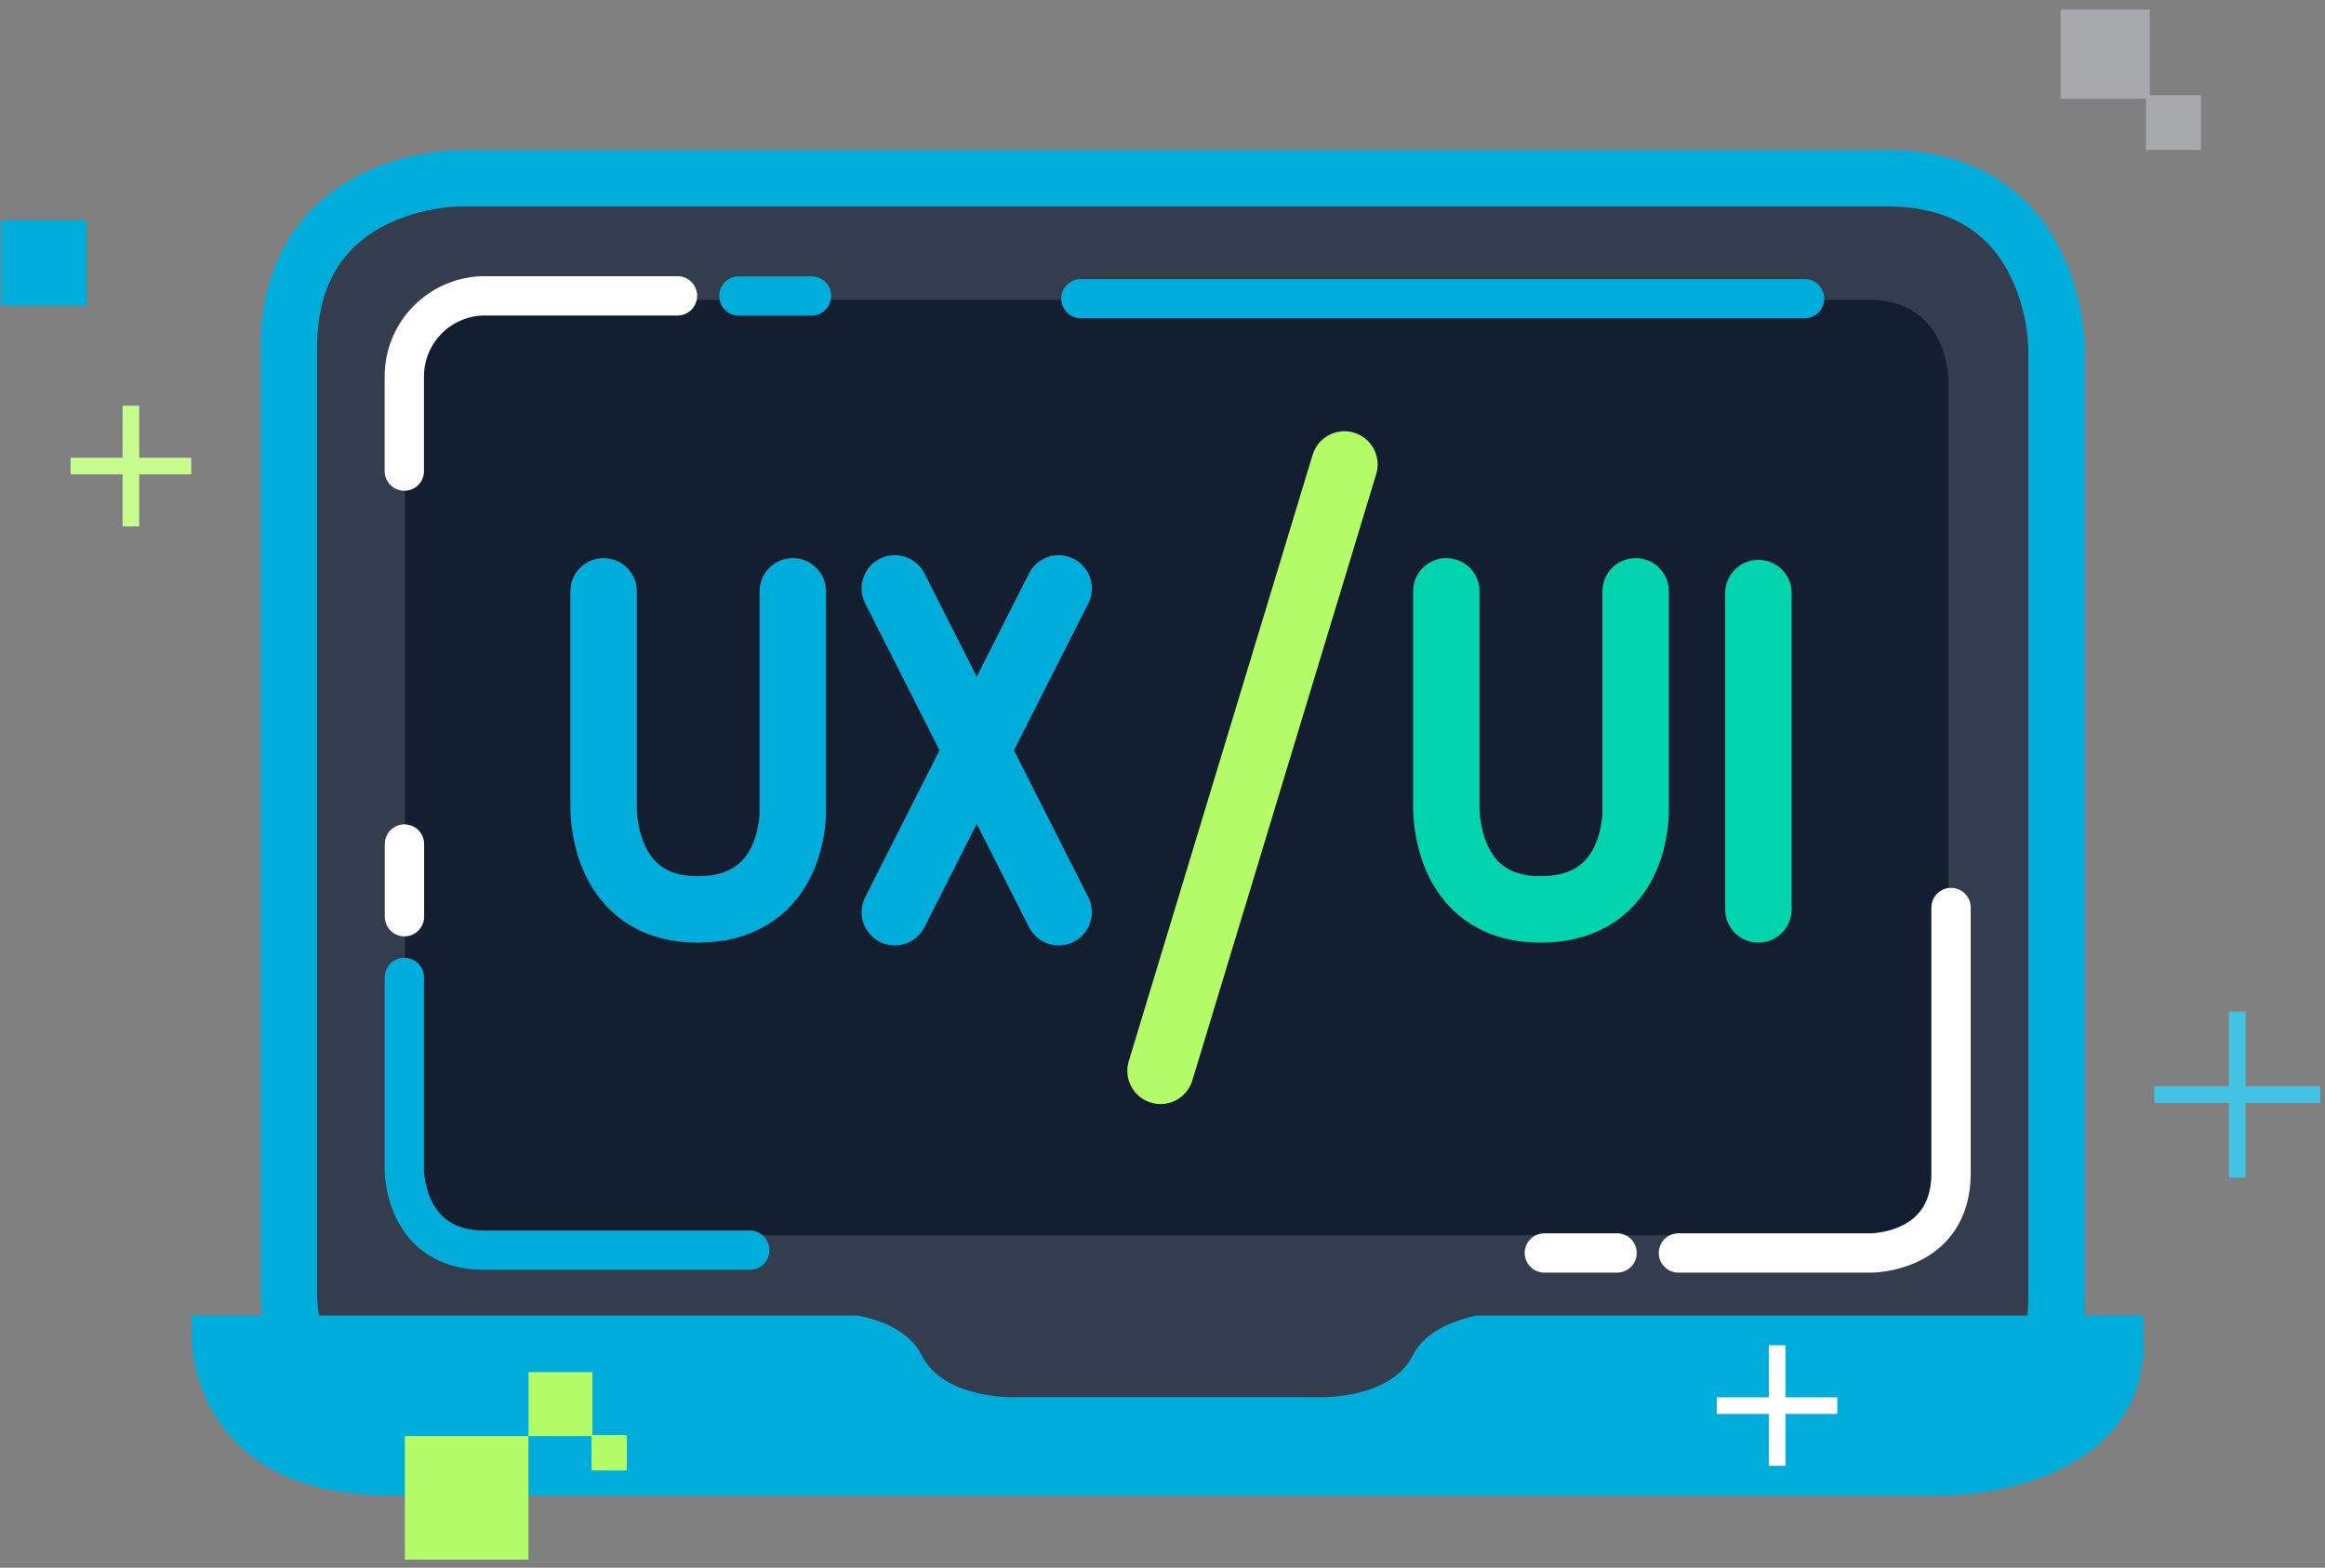 <svg xmlns="http://www.w3.org/2000/svg" width="175" height="118" fill="none"><rect width="100%" height="100%" fill="#808080" stroke="none"/><path fill="#343D4D" d="M33.783 13.568s-12 0-12 12v70.11s0 12.05 12 12.05h109.27s12.05 0 12.05-12.05v-70.11s0-12-12.05-12H33.783Z"/><path fill="#131E30" d="M36.493 22.568s-6 0-6 6v58.4s0 6 6 6h104.16s6 0 6-6v-58.4s0-6-6-6H36.493Z"/><path fill="#00ADDA" d="M161.323 100.888v-1.87h-50.22c-1.68.38-3.87 1.19-4.77 3-1.54 3.14-6.54 3.14-6.54 3.14h-23.87s-5 0-6.54-3.14c-.9-1.84-3.09-2.65-4.78-3h-50.17v1.87s0 11.68 14.93 11.68h117.07s14.93 0 14.93-11.68"/><path stroke="#C8FD8F" stroke-width="1.25" d="M9.853 30.539v9.08M14.393 35.079h-9.08"/><path stroke="#42C2E4" stroke-width="1.25" d="M168.393 76.148v12.49M174.643 82.388h-12.49"/><path fill="#A7A9AC" d="M161.813.718h-6.71v6.71h6.71V.718Z"/><path fill="#A7A9AC" d="M165.663 7.159h-4.13v4.13h4.13v-4.13Z"/><path stroke="#00ADDA" stroke-width="4.25" d="M34.493 13.418s-12.75 0-12.75 12.74v71.41s0 12.74 12.75 12.74h107.56s12.74 0 12.74-12.74v-71.41s0-12.74-12.74-12.74H34.493Z"/><path stroke="#fff" stroke-width="1.25" d="M133.763 101.258v9.07M138.293 105.798h-9.07"/><path stroke="#fff" stroke-linecap="round" stroke-width="2.96" d="M50.993 22.268h-14.56a6.07 6.07 0 0 0-6 6.12v7.07"/><path stroke="#00ADDA" stroke-linecap="round" stroke-width="2.96" d="M61.083 22.278h-5.47"/><path stroke="#fff" stroke-linecap="round" stroke-width="2.96" d="M126.333 94.308h14.52s6 0 6-6v-20M116.243 94.308h5.47"/><path stroke="#00ADDA" stroke-linecap="round" stroke-width="2.96" d="M30.433 73.568v14.53s0 6 6 6h20"/><path stroke="#fff" stroke-linecap="round" stroke-width="2.96" d="M30.443 63.528v5.47"/><path stroke="#00ADDA" stroke-linecap="round" stroke-width="2.95" d="M81.353 22.478h54.48"/><path fill="#B5FD68" d="M44.593 103.278h-4.81v4.81h4.81v-4.81Z"/><path fill="#B5FD68" d="M47.183 108.018h-2.66v2.66h2.66v-2.66ZM39.773 108.088h-9.3v9.3h9.3v-9.3Z"/><path fill="#00ADDA" d="M6.513 16.579H.073v6.43h6.44v-6.43Z"/><path stroke="#B5FD68" stroke-linecap="round" stroke-width="5" d="m101.193 34.959-13.84 45.64"/><path stroke="#00ADDA" stroke-linecap="round" stroke-width="5" d="m67.353 44.289 12.33 24.37M79.683 44.289l-12.33 24.37M45.432 44.508v16.15s-.28 7.79 7.09 7.79 7.15-7.44 7.15-7.44v-16.5"/><path stroke="#01D4AD" stroke-linecap="round" stroke-width="5" d="M108.863 44.508v16.15s-.28 7.79 7.09 7.79 7.16-7.44 7.16-7.44v-16.5M132.353 44.638v23.81"/></svg>